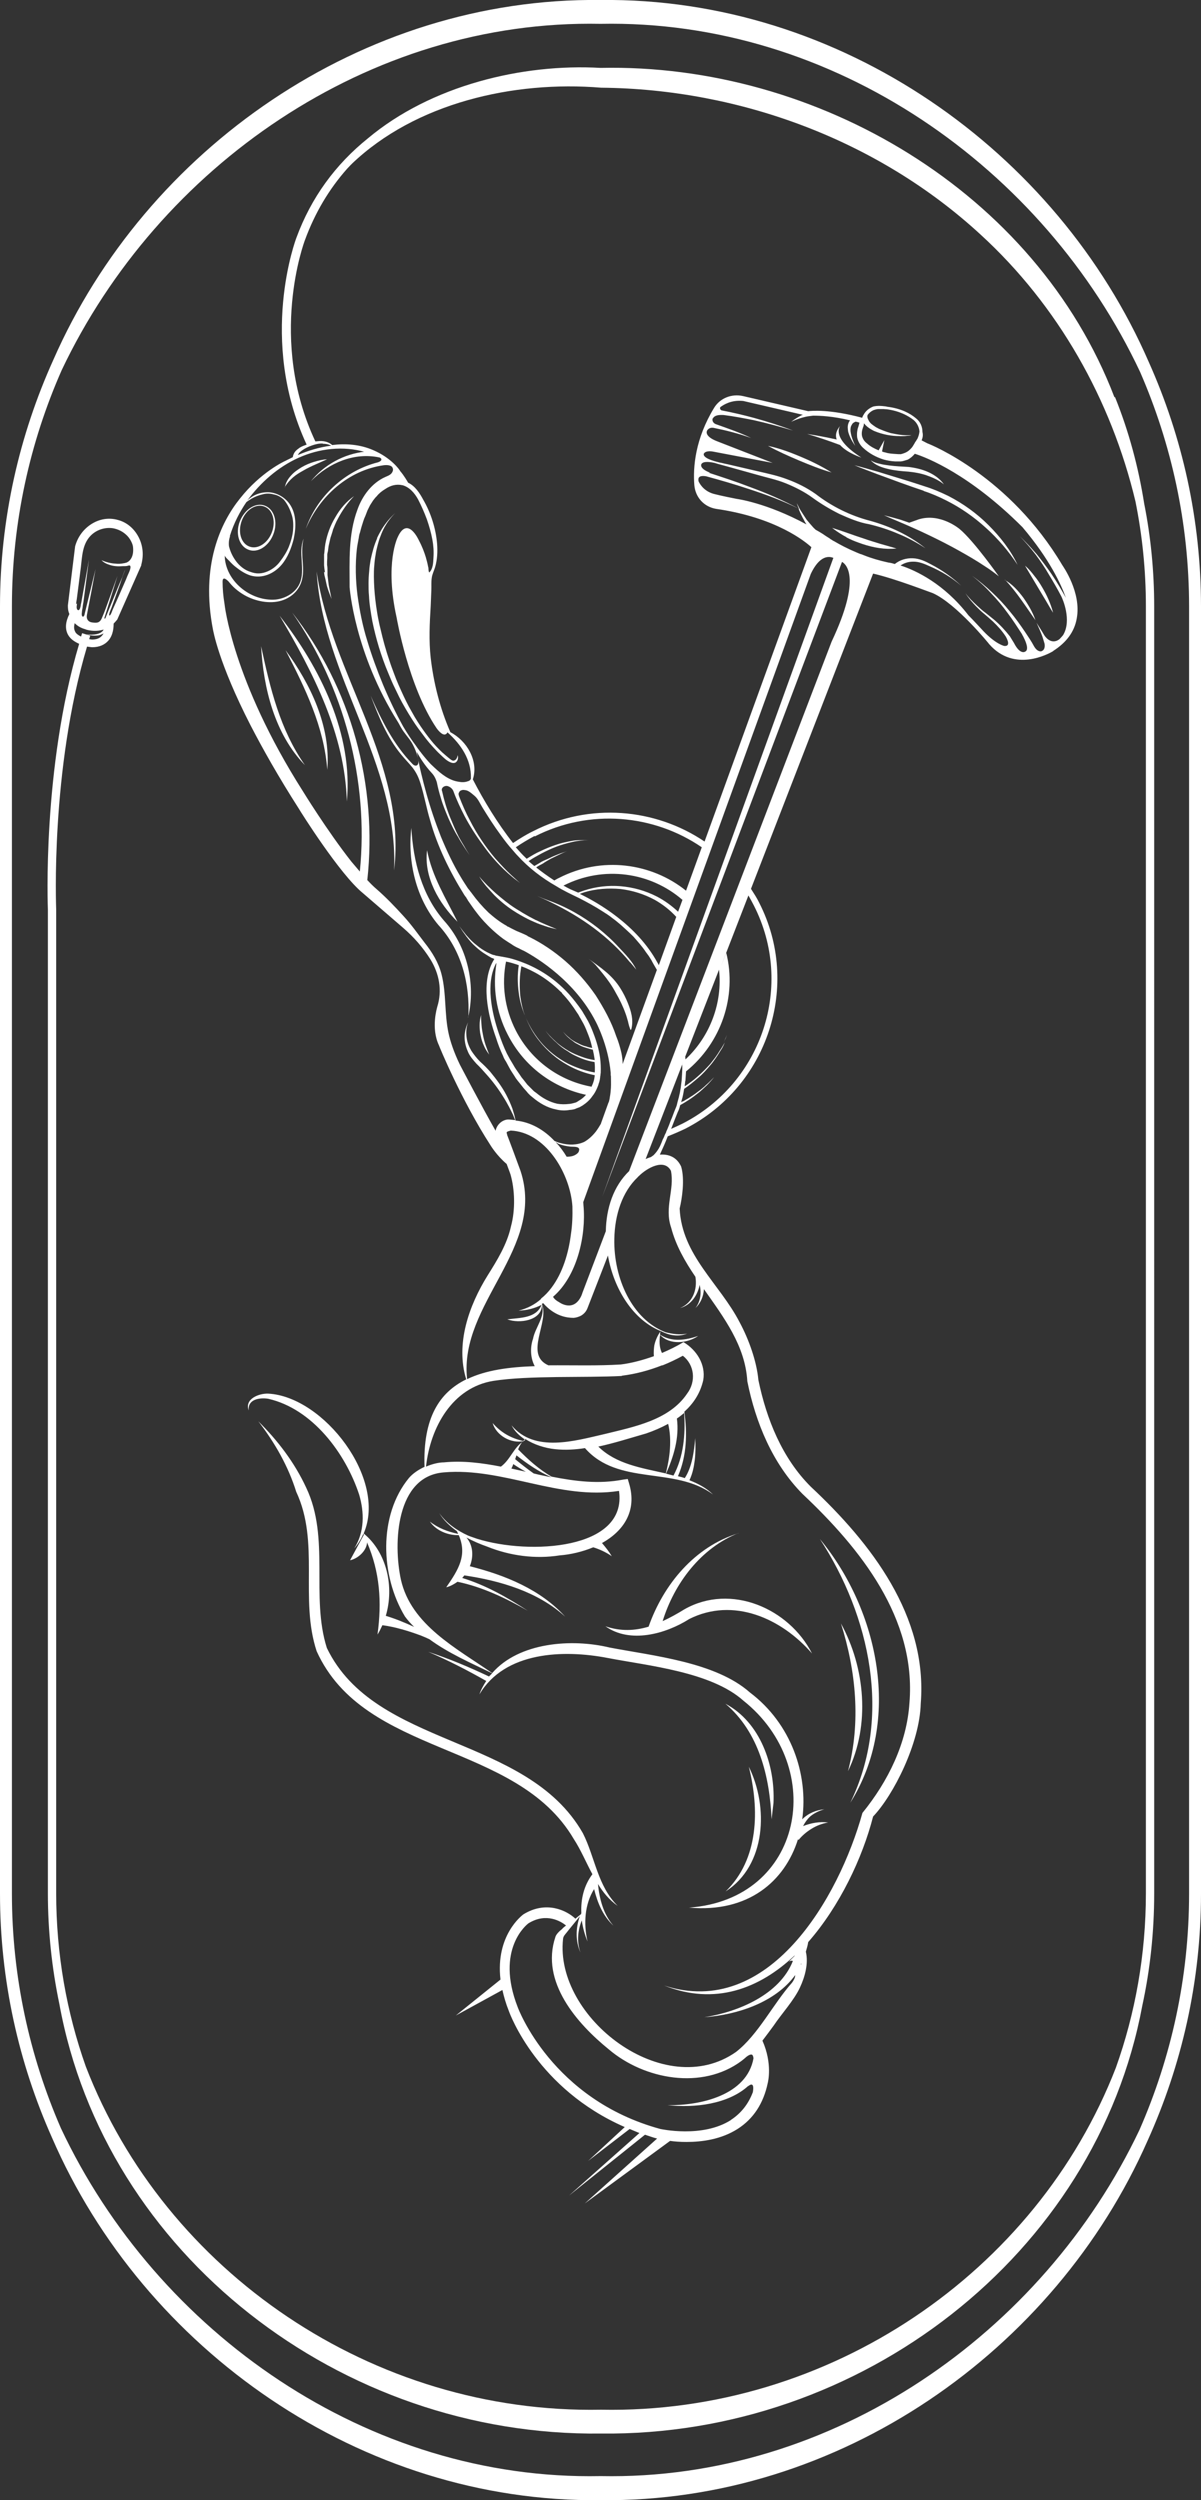 <?xml version="1.0" encoding="UTF-8"?><svg id="_分離模式" xmlns="http://www.w3.org/2000/svg" viewBox="0 0 56.44 117.47"><rect x="0" y="0" width="56.44" height="117.47" fill="#333333" stroke="none"/><defs><style>.cls-1{fill:#fff;}</style></defs><path class="cls-1" d="m56.44,28.5c0-4.09-.88-7.97-2.45-11.48C49.67,7.08,39.48-.13,28.22,0,17-.13,6.85,7.02,2.51,16.9c-1.6,3.54-2.51,7.47-2.51,11.6v60.47c0,4.08.88,7.96,2.44,11.46,4.31,9.95,14.51,17.17,25.78,17.04,11.22.13,21.36-7.02,25.71-16.89,1.6-3.54,2.51-7.47,2.51-11.6V28.5Zm-28.22,87.84c-10.92.22-20.84-6.74-25.36-16.35-1.47-3.38-2.3-7.11-2.3-11.02V28.5c0-3.95.84-7.71,2.34-11.11C7.44,7.82,17.33.9,28.22,1.12c10.93-.22,20.84,6.75,25.36,16.36,1.47,3.38,2.3,7.1,2.3,11.02v60.47c0,3.95-.84,7.7-2.33,11.1-4.54,9.57-14.43,16.49-25.32,16.27Z"/><path class="cls-1" d="m52.37,18.66c-3.69-9.65-13.99-15.69-24.15-15.47-3.68-.21-7.97.83-10.93,3.31-1.53,1.23-2.67,2.79-3.36,4.67-.02.05-1.81,4.78.48,9.72-.11.04-.22.08-.32.14-.08.06-.16.11-.23.2-.05.07-.09.16-.1.25-.11.06-.23.11-.34.17-.05.02-1.16.53-2.14,1.77-.91,1.13-1.86,3.14-1.27,6.17.01.02.24,1.52,1.77,4.5.57,1.1,1.3,2.4,2.26,3.9.08.14,1.93,3.09,3.01,3.97l1.89,1.63c.51.44.93.92,1.29,1.49.41.67.56,1.45.32,2.22-.01.05-.31,1,.08,1.82,0,.02,1.05,2.57,2.42,4.69.02.03.29.48.76.88.1.27.18.48.18.49.2.69.24,1.65.02,2.45-.18.83-.65,1.59-1.09,2.29-.89,1.43-1.52,3.23-1.01,4.89,0,0,0,0,0,0-1.25.61-2.04,1.8-1.96,4.11-.28.13-.55.31-.73.52-1.45,1.76-1.34,4.61-.19,6.51.13.18.28.34.43.49-.43-.2-.87-.38-1.33-.52.4-1.35.06-2.97-1.04-3.87,1.11-2.56-1.88-6.43-4.48-6.57-.44-.02-1.13.25-.92.79-.06-.53.51-.61.91-.55,2.08.47,3.64,2.56,4.28,4.51.24.82.26,1.74-.23,2.52.19-.21.32-.45.43-.69,0,.02.01.03.02.05l-.65,1.2h0s0,0,0,0h0s0,0,0,0c.38-.08.78-.45.8-.84.6,1.4.7,2.79.49,4.33.09-.14.16-.29.23-.44.6.08,1.23.27,1.82.49.13.05.26.11.39.17.9.66,1.96,1.12,2.95,1.6-.05.05-.1.1-.15.15-.93-.44-1.88-.84-2.86-1.16.94.4,1.85.87,2.73,1.37-.12.19-.24.39-.32.63,1.2-2.02,3.95-2.11,6.03-1.71,1.92.37,4.86.65,6.38,2.01,3.94,3.14,2.82,9.33-2.56,9.72,2.79.25,4.5-1.24,5.12-3.21l.03.03c.15-.19.37-.38.6-.52.24-.15.5-.25.79-.3-.4-.05-.8.02-1.18.17.08-.16.19-.32.33-.45.19-.16.42-.27.67-.34-.37.03-.75.18-1.04.47.29-2.1-.51-4.49-2.46-5.96-1.61-1.43-4.56-1.72-6.59-2.11-1.78-.43-4.26-.25-5.52,1.2-1.68-1.17-3.81-2.26-4.29-4.39-.37-1.72-.23-4.87,2.02-5.04,2.78-.24,5.41,1.31,8.23.87.4,2.77-4.21,3.02-6.67,2.25-.09-.03-.17-.06-.26-.09-.06-.02-.11-.04-.16-.06-.53-.24-1.02-.58-1.36-1.06.21.35.51.62.83.85.02.04.04.08.06.13-.48-.1-.94-.27-1.33-.58.3.43.84.65,1.36.64.4.94,0,1.6-.59,2.45.2-.05.37-.15.53-.26,1.16.24,2.27.77,3.3,1.36-.97-.63-1.97-1.2-3.08-1.54.04-.04.07-.08.1-.12,1.68.25,3.45.76,4.74,1.94-1.16-1.28-2.82-1.95-4.48-2.37.18-.46.16-.97-.16-1.35.31.17.64.31.98.43,1.07.43,2.26.59,3.4.41.52-.04,1.07-.17,1.58-.38.29.09.6.23.87.42-.13-.22-.29-.42-.46-.62.99-.55,1.67-1.49,1.27-2.81l-.06-.2-.22.03c-1.14.22-2.25.08-3.36-.14-.59-.34-1.1-.8-1.57-1.28.07-.18.17-.35.33-.49.42.27.93.43,1.41.48.48.05.95.02,1.4-.05,1.57,1.79,4.22.84,6.02,2.18-.32-.31-.7-.51-1.11-.67.15-.32.21-.63.25-.95.04-.34.04-.69.02-1.03-.05.63-.15,1.36-.49,1.88-.1-.04-.21-.06-.32-.09.42-.97.44-2.01.3-3.03.42-.38.75-.86.89-1.49.12-.73-.31-1.41-.93-1.78-.31.19-.66.36-1.01.51,0-.01-.02-.03-.02-.04-.11-.25-.11-.53-.07-.81.45.49,1.28.4,1.79.05-.59.2-1.24.3-1.79-.06,0-.05,0-.1.02-.16-.13.19-.24.42-.29.66-.02.13-.04.33-.02.51-.53.19-1.07.33-1.55.39-1.09.07-2.27.03-3.41.04-1.15-.51.05-2.02-.3-2.87,0,0,0-.01,0-.02h0s.03-.02.06-.03c.03.03.06.07.09.1.49.5,1,.59,1.34.59.12-.01.24-.05.34-.1.14-.08.25-.2.31-.36l.96-2.47c.27,1.57,1.19,3.06,2.53,3.57h0s.02.01.03.02c-.02,0-.03-.01-.03-.02h0c.36.19.8.26,1.19.1-.33.07-.67.02-1-.06-1.59-.6-2.46-2.55-2.42-4.39h0c.02-1.13.37-2.21,1.1-2.9.01-.01.02-.03.05-.05.39-.39,1.2-.84,1.51-.25.18.88-.32,1.72.01,2.67.22.84.65,1.59,1.14,2.31.1.59-.12,1.22-.72,1.47.51-.14.82-.59.92-1.09.09.35.05.77-.2,1.09.24-.22.38-.54.4-.89,0,0,0,0,0,0,.94,1.34,1.94,2.65,2.04,4.33.39,1.94,1.18,3.86,2.59,5.29,2.73,2.57,5.35,5.85,5.03,9.81-.12,1.9-1,3.69-2.21,5.18-1.11,4-4.41,9.71-9.32,8.11,2.39.95,4.48.15,6.13-1.41,0,0,0,.01,0,.02l-.27.27s.12-.08.19-.03c-.62,1.57-2.55,2.39-4.16,2.64,1.55-.11,3.34-.7,4.27-1.98,0,.06-.01.15-.13.33h0s-.02.03-.03.04c-.88.99-1.58,2.43-2.62,3.24-3.37,2.37-8.54-1.62-8.13-5.31.01-.13.1-.21.17-.3.12-.16.42-.51.62-.77-.2.56-.21,1.18.03,1.71-.18-.5-.13-1.04.06-1.51.05.34.14.68.27.99-.19-.81-.14-1.75.31-2.46.16.65.42,1.27.91,1.72-.48-.54-.66-1.27-.73-1.96,0,0,0,0,0,0,.24.39.53.75.93,1.03-.95-.93-1.07-2.3-1.64-3.42-2.65-4.64-9.75-3.98-12.03-8.7-.77-2.43.16-5.16-.97-7.53-.55-1.19-1.35-2.23-2.25-3.12.78,1.01,1.41,2.12,1.78,3.31,1.12,2.39.15,5.02.96,7.49,2.26,4.99,9.37,4.21,12.08,8.82.34.52.58,1.11.88,1.66-.4.53-.55,1.17-.52,1.82,0,.02-.01.04-.02.06-.08.06-.16.13-.26.21-.4-.38-1.37-.87-2.45-.2-.06.05-1.31.98-1.07,3.06l-2.1,1.69,2.19-1.2c.07.31.16.63.3.98.06.17,1.35,3.67,5.45,5.46l-1.72,1.59,1.95-1.5c.15.06.3.13.46.19l-3.31,2.94,3.57-2.86c.19.06.37.13.57.18l-3.4,3.05,4.01-2.94c.21.03.47.05.77.05.73,0,1.63-.12,2.4-.61.74-.47,1.22-1.2,1.42-2.16.01-.04.23-.91-.25-1.99.19-.25.37-.49.53-.71.36-.54.95-1.18,1.23-1.78.24-.51.41-1.14.28-1.69.04-.15.09-.29.11-.45h-.01s0,0,0,0h.01c1.48-1.69,2.55-3.95,3.05-5.9.96-1.01,2.19-3.44,2.24-5.31.33-4.11-2.34-7.54-5.16-10.18-1.35-1.34-2.09-3.18-2.47-5.02-.08-.87-.44-1.89-.88-2.71-.94-1.82-2.72-3.15-2.82-5.35.11-.45.25-1.36.07-1.97-.21-.45-.59-.59-1-.56.13-.28.26-.57.37-.86.28-.11.56-.23.83-.36,3.88-1.99,5.44-6.75,3.47-10.61-.11-.23-.25-.44-.39-.66l-.12.31c.09.16.18.32.26.48,1.9,3.73.41,8.31-3.35,10.24-.18.09-.36.17-.54.25.06-.15.11-.29.17-.44l.14-.35c.05-.09.07-.17.09-.23l.02-.08s.01-.01.01-.02c.15-.08.29-.17.43-.26.15-.1.28-.2.42-.31.14-.11.26-.23.39-.35.12-.12.24-.25.35-.39-.12.12-.24.25-.37.36-.12.12-.26.23-.4.33-.14.11-.28.2-.42.29-.09.05-.17.1-.25.15-.05.01-.08.03-.11.05.01-.02.01-.05.02-.08.06-.18.09-.37.12-.55.24-.16.44-.33.65-.51.22-.18.41-.4.59-.61.09-.1.17-.22.25-.33.08-.12.16-.24.23-.36.08-.11.14-.24.19-.37-.07.12-.14.25-.22.36-.07.12-.15.24-.23.35-.09.11-.17.23-.26.33-.18.2-.39.41-.6.59-.17.15-.35.28-.54.41-.01.01-.02.01-.03.02v-.06c.01-.07.02-.12.02-.18,0,0,0-.01.01-.01.01-.16.02-.31.03-.45,1.65-1.34,2.4-3.52,1.89-5.57l-.26.66,7.16-18.48c1.02.23,2.79.92,2.81.92,1.11.5,2.64,2.38,2.65,2.4,1.18,1.34,2.79.45,2.99.33.02-.01.02-.02.02-.02.61-.39.99-.89,1.1-1.52.23-1.23-.65-2.46-.68-2.51-2.47-4.16-6.17-5.66-6.34-5.72-.09-.05-.18-.09-.27-.14.01-.01.01-.02.01-.03.05-.11.06-.24.03-.36,0-.25-.1-.49-.31-.65-.26-.22-.69-.46-1.35-.54-.03-.01-.08-.02-.11-.02-.09-.01-.17-.02-.26-.02s-.19.01-.28.03c-.18.07-.34.19-.44.36-.03.05-.07.11-.08.17-1.53-.41-2.39-.33-2.54-.31l-3.06-.71c-.53-.12-1.08.09-1.36.55-.89,1.46-1,2.79-.93,3.64.05.57.46,1.02,1.03,1.11,2.84.41,4.21,1.56,4.47,1.8l-5.02,13.83c-2.31-1.56-5.4-1.85-8.07-.48-.33.16-.63.35-.93.55-.72-.91-1.38-2-1.89-2.99,0,0,0,0,0,0,.28-.86-.27-1.81-1.06-2.22,0,0,0,0,0-.01-.48-1.1-.78-2.28-.92-3.48-.09-.82-.05-1.62,0-2.43.01-.24.02-.49.03-.74.01-.19-.01-.4.02-.59.02-.17.11-.34.16-.51.1-.35.12-.72.09-1.1-.06-.71-.29-1.44-.65-2.06-.17-.32-.39-.65-.71-.8-.19-.33-.34-.51-.37-.54-.03-.07-.43-.63-1.27-.99-.62-.27-1.29-.32-1.93-.24-.11-.1-.26-.16-.41-.18-.13-.02-.26,0-.38.01-2.25-4.79-.51-9.41-.49-9.46.47-1.28,1.13-2.39,1.98-3.35.06-.06.12-.13.18-.19.01-.01.03-.02.04-.04,2.99-2.86,7.6-3.92,11.72-3.58,6.52.06,13.02,2.47,17.83,6.9,3.64,3.33,6.14,7.76,7.28,12.54.32,1.59.49,3.23.49,4.92v60.47c0,2.89-.5,5.65-1.41,8.2-3.73,9.62-13.48,16.28-24.19,16.07-10.74.21-20.5-6.48-24.22-16.13-.9-2.54-1.39-5.28-1.39-8.14v-46.22c0-.07-.28-6.54,1.45-12.35.13.02.23.03.24.03.33,0,.59-.11.77-.32.23-.27.24-.64.24-.79.06-.06.11-.12.17-.19l1.13-2.55h0s0-.03,0-.03c.12-.44.08-.9-.13-1.3-.21-.4-.55-.69-.97-.8-.42-.12-.86-.05-1.24.19-.38.24-.65.61-.77,1.05l-.34,2.77c0,.11,0,.25.07.41-.19.38-.21.71-.06.98.12.21.32.33.52.42-1.75,5.88-1.47,12.43-1.47,12.49v46.21c0,1.79.19,3.54.54,5.21,2.14,11.75,13.21,20.33,25.45,20.18,12.22.14,23.26-8.4,25.44-20.1.37-1.7.56-3.47.56-5.29V28.5c0-1.66-.16-3.28-.47-4.84-.27-1.71-.72-3.39-1.37-5Zm-30.81,53.46h0c-.06,0-.05,0,0,0Zm9.55-9.54s0,0,0,0h0s0,0,0,0Zm3.24,37.03c-1.35.86-3.31.42-3.32.42-5.1-1.39-6.68-5.67-6.7-5.72-1.07-2.74.45-3.9.5-3.94.85-.53,1.55-.08,1.77.1-.08.06-.15.12-.19.17-.12.09-.28.25-.31.37-.71,2.11,1.02,4.07,2.51,5.28,1.67,1.42,4.39,1.92,6.24.54.08-.06.16-.13.24-.2.08-.06.23-.15.28-.06,0,0,.03.04.04.14-.31,1.73-2.49,2.23-4.04,2.2,1.27.14,2.85-.04,3.8-.91l-.02.03s.33-.32.23.27c-.21.56-.56,1-1.04,1.31Zm3.29-7.29v-.05s.02-.02.02-.03c0,.03-.01.06-.02.09ZM10.8,25.19c.19-.62.48-1.16.78-1.6.08-.06.16-.11.24-.16.16-.09.33-.16.51-.2.17-.05.36-.05.53,0,.18.03.34.12.48.25.16.19.28.43.36.68.09.25.09.52.07.78-.03.26-.1.51-.2.76-.1.24-.24.46-.4.67-.17.24-.42.42-.68.51-.14.05-.28.07-.42.06-.14-.01-.28-.06-.41-.11-.26-.11-.48-.32-.63-.55-.12-.18-.22-.4-.27-.62-.02-.18.01-.36.05-.45Zm13.32,43.6c.19.13.39.25.59.36-.23-.05-.45-.1-.68-.15.04-.07.07-.14.09-.21Zm1.78.62c-.27-.06-.55-.11-.82-.18-.3-.21-.59-.44-.87-.67.02-.06.04-.12.06-.18.51.4,1.05.77,1.64,1.03Zm2.21-1.44c.75-.16,1.49-.4,2.26-.62.35-.12.7-.27,1.03-.45.18.75.08,1.58-.11,2.33-1.15-.26-2.34-.44-3.17-1.26Zm3.54,1.36c-.12-.03-.23-.06-.35-.09.36-.81.63-1.69.51-2.59.12-.08.23-.17.34-.26.07,1.01-.03,2.07-.5,2.94Zm-2.44-4.69c.66-.08,1.29-.25,1.9-.49.01,0,.02,0,.03,0,0,0,0,0,0,0,.32-.13.64-.28.95-.45.55.43.63,1.21.2,1.78-.84,1.25-2.5,1.56-3.88,1.9-1.4.32-3.29.89-4.37-.41.15.29.38.5.65.68-.03.02-.05.04-.08.06-.59-.13-1.06-.39-1.46-.85.17.59.87.98,1.46.85-.47.29-.62.87-1.07,1.2-.88-.17-1.77-.29-2.68-.2-.23,0-.54.07-.84.2.2-1.85,1.24-3.72,3.17-4.03,1.67-.26,4.29-.14,6.04-.23Zm-3.78-3.61c-.29.26-.65.45-1.06.55.4-.01.76-.11,1.08-.27h0c-.25.64-1.02.6-1.61.68.56.21,1.61.07,1.63-.67.16.55-.32,1.05-.42,1.58-.14.4-.13.9.08,1.29-1.19.04-2.29.18-3.18.61v-.02c-.38-3.54,3.71-6.14,2.51-9.77,0-.01-.62-1.68-.63-1.69v-.03c-.06-.12.01-.12.17-.17,1.61.07,2.74,1.93,2.89,3.44,0,.05.01.08.01.12.01.41,0,.86-.07,1.31-.11.89-.39,1.82-.91,2.51-.15.2-.31.37-.5.52Zm1.77-6.92c-.03.06-.09.11-.16.15-.12.07-.26.09-.41.09-.15-.25-.32-.48-.52-.69.06.03.11.08.18.1.16.06.32.09.48.11.1.02.39-.02.44.1.02.03.01.08-.01.12Zm4.86-4.1c.01.16,0,.32-.01.49-.01.12-.01.25-.03.37-.03.31-.09.61-.18.91-.02.07-.03.15-.06.22l-.09.22-.11.29-.06.14c-.05.14-.1.27-.16.41-.02.05-.05.09-.06.15-.03.06-.06.11-.08.17-.02.06-.05.11-.08.17-.03.09-.07.18-.11.27,0,0-.09.23-.31.45-.03.03-.09.06-.12.09-.09.03-.18.06-.26.1l1.78-4.6-.06.16Zm.15-.24s0-.08-.01-.12l1.59-4.09c.17,1.55-.41,3.12-1.57,4.21Zm8.37-29.74l.02-.12v-.02s.02.02.03.03c.14.19.45.33.45.33.43.18.85.24,1.17.24.1.01.19,0,.27,0,.09-.01.16-.02.22-.02.06-.01.09-.02.09-.02h-.12c-.1,0-.22,0-.31-.01-.2-.02-.39-.06-.54-.09-.24-.07-.43-.15-.55-.2-.09-.05-.15-.08-.15-.08-.09-.06-.16-.11-.22-.16-.06-.06-.1-.11-.12-.16-.06-.1-.07-.18-.05-.25.07-.1.17-.18.28-.23.07-.02.15-.05.23-.05h.25s.09.01.14.01c.61.08,1.02.31,1.27.51.16.14.25.33.27.53-.01.12-.05.24-.09.33t-.01.02s-.05.07-.06.1c-.02.02-.05.06-.06.09-.05.08-.09.16-.14.22-.09.11-.2.2-.33.25-.07.03-.14.05-.19.06-.07,0-.16,0-.24-.01-.16-.01-.33-.02-.48-.07-.06-.01-.1-.02-.16-.05l.11-.53-.27.48c-.19-.08-.39-.18-.54-.32-.12-.09-.2-.2-.24-.35-.03-.15,0-.28.06-.45Zm-3.05,3.88c.08.19.16.37.26.54.03.07.08.14.11.19-1.88-1.02-3.28-1.2-3.28-1.2-.72-.14-1.02-.22-1.02-.22-.44-.1-.67-.39-.77-.6-.01-.03-.01-.07-.01-.09,0-.18.2-.18.37-.15.66.18,1.32.37,1.98.59.8.26,1.6.55,2.36.93-.75-.41-1.53-.74-2.32-1.03-.62-.24-1.27-.45-1.91-.66h.07c-.53-.2-.41-.4-.41-.4.08-.16.44-.1.62-.06.19.06.39.11.57.16l1.4.39c.48.14.94.23,1.38.41.44.18.88.4,1.26.68.4.29.82.54,1.26.76.45.2.91.4,1.39.48.46.11.93.26,1.37.45.44.18.87.41,1.28.68-.76-.61-1.66-1.03-2.6-1.29-.93-.24-1.81-.68-2.56-1.26-.41-.29-.85-.51-1.31-.68-.46-.18-.95-.28-1.42-.39l-1.42-.33c-.12-.02-.25-.06-.37-.08-.67-.16-.75-.31-.74-.4.08-.19.45-.11.45-.11l2.79.53-2.62-1.02c-.51-.2-.51-.41-.46-.5,0-.01.01-.02.02-.03h0c.08-.1.19-.11.27-.1.6.12,1.19.27,1.78.48-.54-.26-1.1-.45-1.66-.65-.08-.03-.19-.12-.15-.27h.01c.09-.16.29-.17.51-.16.48.06.94.15,1.4.24.63.14,1.25.31,1.86.49-.6-.23-1.21-.42-1.82-.59-.51-.14-1.03-.26-1.55-.36-.08-.06-.07-.11-.05-.15.15-.11.51-.35,1.08-.29l2.8.65s-.05.02-.06.02c-.17.09-.34.19-.49.31.17-.08.35-.15.53-.2.09-.02.18-.05.27-.06.08-.01.16-.02.23-.03.32,0,.91.02,1.74.22-.03.03-.06.08-.08.14-.05.14-.03.27-.01.4.07.25.19.46.33.66-.1-.22-.19-.44-.22-.68-.01-.11,0-.23.06-.31.03-.08.11-.12.18-.15.06.01.12.03.18.05l-.03.11c-.02.09-.06.16-.07.26-.02.1-.02.2-.01.31.03.19.15.39.29.51.27.25.6.43.95.54.18.05.36.08.54.09h.28c.1-.01.2-.05.31-.08.14-.07.25-.17.34-.28.57.18,2.58.97,5.06,3.45,1.28,1.51,1.82,2.7,2.04,3.32-.22-.4-.44-.77-.69-1.14-.22-.32-.45-.62-.69-.92-.25-.29-.51-.57-.79-.84.27.28.52.57.75.87.23.31.44.62.63.95.2.33.4.67.58,1.02.05.1.5,1.11.08,1.81-.06.07-.1.12-.17.19-.42.32-.72-.19-.72-.19-.11-.19-.24-.39-.36-.58.1.22.2.44.28.66.03.11.07.22.1.33.01.09.03.28-.15.35,0,0-.18.06-.35-.24-.12-.23-.27-.44-.42-.67-.23-.34-.46-.66-.72-.97-.26-.32-.53-.61-.83-.89-.29-.28-.61-.54-.94-.78.32.25.62.52.89.82.28.29.54.6.78.93.24.32.46.66.68,1,.02.06.06.1.08.16.1.19.26.58.06.66,0,0-.23.16-.52-.41-.06-.1-.12-.2-.19-.31-.22-.28-.46-.54-.74-.78-.14-.11-.27-.22-.41-.33-.14-.1-.27-.22-.4-.34-.19-.18-.39-.37-.54-.58.14.23.32.43.5.62.12.12.25.25.39.36.14.12.27.23.4.35.23.22.43.44.6.7.1.17.23.48-.07.45,0,0-.39-.08-.97-.69-.19-.2-.44-.48-.71-.75-1.14-1.48-2.47-2.11-3.19-2.34.16-.11.36-.18.58-.18.27-.01.54.1.8.22.53.23,1.03.53,1.47.91-.42-.4-.91-.74-1.43-1.01-.26-.14-.53-.27-.85-.28-.29-.01-.59.07-.84.27-.19-.06-.31-.07-.31-.07-.41-.09-.79-.2-1.14-.34-.06-.02-.11-.05-.17-.06-.06-.02-.11-.05-.17-.07-.43-.18-.79-.37-1.06-.53-.05-.02-.09-.05-.12-.07-.05-.02-.08-.06-.12-.08-.18-.11-.29-.19-.29-.19-.11-.07-.23-.14-.34-.2-.05-.05-.1-.09-.14-.14-.1-.11-.2-.23-.29-.34-.1-.15-.2-.31-.29-.45-.06-.1-.11-.22-.17-.32.03.09.07.19.11.28Zm1.63,2.31l-10.86,30.02,11.27-29.84h0s.02,0,.02,0h-.02c.18.1.94.72-.49,3.75l-9.51,24.86s-.01,0,0,.01c-.74.71-1.08,1.74-1.1,2.83h0s-1.11,2.92-1.11,2.92v.02s-.01.01-.01.01l-.02.06c-.37.84-1.06.32-1.06.32-.15-.08-.24-.17-.28-.25,1.13-.97,1.56-2.87,1.43-4.29,0-.06-.01-.1-.01-.16l10.69-29.51c.49-1.04,1-.78,1.08-.75Zm-8.27,19c-.96-1.76-2.79-2.81-3.64-3.22.08-.03.15-.06.22-.08.54-.16,1.12-.2,1.69-.15.57.07,1.11.24,1.61.51.37.21.72.48,1.01.8l-.82,2.27c-.04-.09-.07-.13-.07-.13Zm.98-2.38c-.3-.28-.64-.53-1.01-.72-.53-.27-1.1-.43-1.69-.48-.58-.05-1.17.02-1.72.2-.1.03-.19.07-.28.1-.2-.09-.33-.14-.35-.15-.12-.06-.24-.12-.34-.18,1.89-.96,4.09-.63,5.59.67l.05-.13-.25.68Zm-6.74-3.54c2.59-1.32,5.6-1.03,7.85.51l-.74,2.04c-1.63-1.31-3.97-1.63-5.97-.6-.07.03-.15.08-.22.12-.34-.22-.62-.43-.85-.61.09-.08.2-.12.32-.19.11-.08.24-.15.36-.22.12-.06.25-.12.37-.18.14-.07.26-.12.4-.18-.14.06-.28.09-.42.15-.12.05-.26.1-.39.17-.12.06-.26.11-.39.18-.11.07-.23.14-.34.2-.11-.09-.18-.15-.27-.23.2-.14.41-.25.61-.36.23-.12.46-.23.7-.32.24-.09.49-.16.75-.22.25-.06.5-.08.76-.08-.26,0-.54-.02-.79.03-.26.05-.51.1-.76.19-.24.08-.48.18-.71.29-.23.1-.44.23-.65.36-.23-.22-.34-.35-.34-.35-.06-.07-.11-.12-.17-.19.28-.19.58-.37.88-.53Zm-6.24-16.51c.35.09.59.37.76.68.16.31.29.61.41.93.11.32.2.63.26.96.05.27.07.55.05.84-.01.23-.02.54-.2.7-.05-.09-.02-.18-.05-.27-.03-.16-.07-.31-.11-.45-.07-.23-.17-.5-.32-.78,0,0-.53-1.2-1-.16,0,0-.62,1.22-.05,3.78,0,0,.55,3.24,1.88,5.2,0,0,.27.39.44.27.02-.01.04-.03.07-.08.64.57,1.12,1.29,1.1,2.14,0,.01,0,.03,0,.04-.03.07-.07.1-.15.12-.14.05-.28.05-.43.02-.43-.06-.8-.35-1.13-.66-.06-.06-.12-.11-.18-.17-.16-.17-.31-.35-.45-.53-.01-.02-.03-.05-.06-.07,0-.01-.01-.02-.02-.03,0-.01-.01-.01-.01-.02-.06-.07-.11-.15-.16-.22-.22-.29-.41-.59-.59-.89-.35-.63-.67-1.3-.95-1.97-.28-.68-.53-1.36-.74-2.06-.22-.7-.36-1.42-.46-2.14-.09-.71-.11-1.45-.03-2.17.02-.18.06-.35.09-.53.01-.09.03-.18.06-.26.02-.09.05-.18.07-.26.06-.18.1-.35.18-.51l.1-.26.12-.24.07-.11s.05-.08.07-.11c.06-.07.1-.14.17-.2.11-.14.25-.25.4-.34.25-.17.52-.25.82-.18Zm-1.72-1.57c-1,.1-1.94.62-2.56,1.39.85-.87,2.04-1.36,3.2-1.12.05.01.09.03.11.08.02.07-.07.12-.15.15-1.56.39-2.88,1.61-3.4,3.13.65-1.55,2.02-2.76,3.66-2.99.17-.02.39-.01.43.15.03.09-.02.19-.09.26-.08.07-.17.1-.26.14-.63.28-1.08.88-1.31,1.53-.44,1.17-.37,2.42-.37,3.65,0,0,.22,3.09,2.28,6.35.05.08.09.17.14.25.14.25.34.45.49.69.15.25.26.53.32.83.01.09.01.23-.09.26-.07.02-.15-.03-.2-.09-.87-.89-1.44-2.04-1.95-3.19.37.97.77,1.96,1.43,2.76.18.22.37.41.54.62.18.24.28.45.37.74.18.57.28,1.16.45,1.72.34,1.23.93,2.43,1.61,3.52.03.05.06.08.09.12.02.05.06.09.08.14.14.2.28.41.44.61,0,0,.46.63,1.23,1.2.12.08.24.16.37.24.11.08.24.15.36.2,0,0,.08.05.24.12.63.34,2.39,1.42,3.36,3.31,0,0,.59,1.08.71,2.42v.08s0,.05.01.07c0,.18.01.36,0,.55-.01.14-.02.28-.05.43-.01.09-.03.18-.06.27l.66-1.81c0-.18-.02-.36-.06-.54-.06-.26-.14-.53-.24-.77-.23-.69-.58-1.32-.97-1.93-.41-.59-.88-1.13-1.43-1.61-.51-.44-1.08-.83-1.69-1.13-.03-.01-.07-.03-.1-.06-.16-.08-.33-.15-.5-.22-.12-.06-.25-.12-.37-.19-.03-.01-.07-.02-.09-.05-.31-.17-.59-.39-.85-.62-.29-.28-.55-.58-.79-.91-.03-.05-.07-.08-.09-.12-.03-.03-.06-.08-.09-.11-.11-.17-.23-.35-.33-.52-.37-.61-.67-1.26-.94-1.91-.26-.66-.49-1.34-.68-2.02-.18-.65-.34-1.29-.45-1.95.01.01.02.02.02.03.1.18.34.59.69.96.16.17.22.4.23.43.05.25.11.49.19.74.09.32.22.63.35.94.14.31.28.61.46.89.08.15.17.29.26.43.09.15.19.28.28.42-.09-.15-.18-.28-.26-.43-.09-.15-.17-.28-.25-.43-.16-.31-.28-.61-.41-.92-.16-.4-.28-.8-.37-1.21-.01-.02-.02-.06-.02-.09.01-.12.15-.19.26-.17.23.06.29.25.29.25.15.41.33.79.53,1.18.24.45.52.89.83,1.31.4.57.87,1.09,1.4,1.53.11.1.25.19.37.29l-.41-.37c-.26-.24-.51-.51-.75-.78-.46-.54-.87-1.15-1.2-1.8-.19-.35-.35-.72-.5-1.11-.02-.06-.05-.14-.01-.19.03-.1.16-.14.26-.12.19.01.33.16.48.28.16.14.24.34.35.52.27.44.55.88.86,1.3.18.25.37.5.57.72.08.09.15.18.23.26.52.57,1.14,1.05,1.81,1.43.35.22.72.39,1.09.57.37.19.74.39,1.08.61.16.1.32.2.48.33.14.1.26.2.4.32.2.18.4.36.59.55.2.23.41.46.58.72l.14.19.12.19c.07.14.15.27.23.41.01.02.02.03.03.05l-2.27,6.24s0-.01,0-.02l-.36,1s0-.02.01-.02l-1.04,2.87s0,0,0,0l1.03-2.84c-.07.12-.15.25-.24.37-.15.19-.33.36-.54.48-.34.16-.74.16-1.11.06-.1-.02-.19-.06-.29-.1-.5-.53-1.12-.89-1.83-.96-.02-.09-.04-.18-.06-.26-.03-.1-.06-.2-.09-.3-.08-.22-.18-.44-.29-.65-.2-.38-.47-.74-.75-1.08-.15-.17-.31-.33-.48-.48-.16-.16-.29-.33-.41-.51-.11-.19-.19-.39-.22-.61-.03-.22-.03-.46.07-.73-.26.55-.18,1.01,0,1.41.09.2.24.37.39.54.17.16.31.32.46.49.3.33.56.68.79,1.05.11.17.21.35.3.52,0,.01.01.03.02.04.05.09.09.19.14.28,0,0,0,0,0,0l.11.27c-.11-.01-.22-.03-.34-.03-.29.02-.53.26-.58.53-.63-1.1-1.68-3.11-1.68-3.11-.29-.6-.45-1.1-.53-1.47-.2-.92-.1-1.87-.33-2.77-.14-.55-.44-1.04-.79-1.48-.33-.43-.63-.86-1-1.26-.4-.44-.82-.88-1.27-1.27-.14-.12-.27-.25-.42-.41h-.01c.49-4.46-.75-9.04-3.53-12.58,2.43,3.49,3.61,7.88,3.18,12.17l-.4-.47c-1.14-1.45-2.28-3.31-2.28-3.31-3.32-5.22-3.68-8.8-3.68-8.8-.06-.36-.09-.7-.09-1.04,0-.32.27-.01.27-.02.1.12.2.24.33.35.14.12.28.22.44.31.5.28,1.17.42,1.73.25.53-.16.92-.58.99-1.13.05-.29.01-.6-.01-.89-.01-.31-.02-.61.06-.89-.28.66.1,1.46-.19,2.11-.19.43-.66.7-1.12.75-1.18.1-2.39-.88-2.4-2.08,0,.07.17.22.22.27.09.1.19.2.31.29.2.16.43.31.68.39.55.16,1.1-.08,1.46-.5.29-.34.46-.78.57-1.21.12-.56.14-1.18-.19-1.65-.22-.31-.58-.52-.96-.55-.39-.02-.77.12-1.04.4.63-.86,1.46-1.59,2.42-2.02.97-.44,2.1-.57,3.13-.27Zm-2-.37c.14,0,.26.02.39.09-.55.07-1.1.24-1.56.44.03-.08.11-.16.2-.22.14-.1.29-.17.46-.23.17-.06.34-.1.51-.09Zm-11.59,7.53c0-.08.02-.16.03-.24.03-.23.06-.47.09-.7.03-.26.07-.53.1-.79.06-.51.07-1.06.44-1.46.27-.29.68-.43,1.07-.37.22.04.43.14.59.28.11.09.2.21.26.33.04.08.08.17.09.26.06.53-.2.71-.32.75-.03,0-.06.02-.09.02-.14.03-.29.04-.43.02-.12,0-.4-.05-.64-.16.09.1.22.17.35.21.21.08.44.09.67.07.03,0,.06,0,.09,0,.06,0,.11-.01.17-.03,0,0,.18-.06.01.33-.05.11-.1.22-.14.33-.1.24-.21.47-.31.71-.1.23-.2.45-.3.67-.04.09-.07.21-.13.29,0,0-.02.02-.03.02-.01,0-.02-.01-.02-.02,0-.01,0-.02,0-.04.02-.11.08-.22.12-.33.04-.12.09-.24.13-.36.09-.24.17-.48.26-.72.08-.23.15-.47.25-.69-.06.11-.1.23-.14.35-.05.12-.1.24-.15.35-.1.24-.19.47-.29.71-.12.29-.24.58-.35.86,0,.02-.03.05-.05.03-.01,0,0-.03,0-.04.15-.48.3-.96.45-1.44.05-.17.11-.35.16-.52-.14.38-.27.76-.41,1.14-.1.27-.19.54-.31.81-.03.08-.07.16-.15.21-.07.05-.2.04-.29.03-.11-.01-.21-.05-.26-.16-.04-.09-.02-.18,0-.28.07-.35.13-.69.2-1.04.06-.34.13-.69.19-1.03-.17.7-.34,1.4-.51,2.1,0,.04-.05.18-.11.12-.04-.04-.03-.14-.02-.2,0-.07.02-.13.03-.2.01-.09.02-.18.04-.27.03-.25.07-.5.1-.76.03-.26.07-.51.1-.77.02-.15.04-.3.06-.47-.02.12-.04.23-.06.35-.05.26-.09.52-.14.78-.05.26-.09.52-.14.78-.01.07-.02.13-.04.2-.01.08-.02.17-.07.24-.01.02-.03.03-.05.03s-.04-.02-.05-.03c-.05-.08-.02-.19-.01-.28Zm-.05,1.29c-.06-.1-.06-.24-.02-.39.12.12.27.22.48.28,0,0,0,0,0,0,.02,0,.03.01.05.02.2.06.52.1.83,0-.02.04-.05.08-.09.11-.06.05-.14.08-.22.1-.16.04-.34.03-.51.02.17.04.34.07.52.05.09,0,.18-.04.26-.08.01,0,.03-.02.04-.03-.02.04-.04.08-.08.12-.1.12-.26.18-.46.18-.03,0-.09-.01-.14-.02.02-.05.03-.1.05-.16l-.38-.12c-.02.05-.03.1-.05.16-.12-.06-.23-.13-.28-.23Z"/><path class="cls-1" d="m15.23,26.87c0,.06.01.11.02.17l.04.16.07.32c.06.21.14.42.22.62-.04-.22-.09-.43-.13-.64l-.04-.32-.02-.16c0-.05,0-.11,0-.16,0-.11,0-.22-.02-.32,0-.11,0-.22.01-.32v-.16c0-.05.02-.11.03-.16.02-.11.02-.21.05-.32l.07-.31c.03-.1.07-.2.1-.31l.02-.08s.02-.05.03-.07l.06-.15c.04-.1.09-.2.14-.29.2-.38.45-.74.76-1.06-.36.25-.66.6-.88.99-.23.38-.39.81-.47,1.25-.02.11-.03.22-.04.33,0,.06-.01.11-.02.17v.17c0,.11,0,.22,0,.34.01.11.02.22.04.33Z"/><polygon class="cls-1" points="13.58 28.15 13.58 28.15 13.58 28.15 13.58 28.15"/><polygon class="cls-1" points="13.3 26.46 13.3 26.46 13.3 26.46 13.3 26.46"/><path class="cls-1" d="m13.38,22.89c.11-.18.24-.33.39-.46.15-.13.32-.23.5-.33.17-.1.36-.19.54-.27l.56-.25c-.21.01-.41.06-.61.12-.2.06-.39.14-.58.25-.18.11-.36.23-.5.39-.15.16-.26.35-.29.56Z"/><path class="cls-1" d="m22.7,48.64c-.03-.15-.06-.31-.07-.47-.01-.16-.03-.32-.02-.48-.05.16-.07.32-.07.48,0,.16.01.33.05.49.03.16.08.32.15.47.06.15.15.29.25.42-.06-.15-.12-.3-.17-.45-.05-.15-.09-.3-.12-.46Z"/><path class="cls-1" d="m34.17,48.62c-.06.12-.11.25-.17.37.03-.07.07-.14.1-.2.02-.06.05-.11.07-.17Z"/><path class="cls-1" d="m21.94,44.03c.12.16.26.32.41.45.15.14.32.27.49.37.09.06.18.11.27.16.05.01.08.03.12.05-.67,1.06-.29,2.67.08,3.7.09.29.2.58.33.85.03.09.08.18.14.27l.14.26c.09.18.22.35.32.52l.09.12.09.11.19.24c.07.08.14.15.2.23l.11.11.11.09c.32.27.69.49,1.11.57.2.05.42.06.63.02.05,0,.1-.01.16-.02.05-.01.1-.02.15-.05.03-.01.06-.02.08-.03.03-.01.06-.02.08-.03l.14-.08c.18-.12.34-.26.46-.44.1-.12.17-.26.23-.4.02-.06.05-.11.06-.17.05-.12.07-.25.08-.38.01-.02.01-.05.01-.07s0-.03.01-.06c.01-.25,0-.49-.03-.72-.06-.41-.17-.79-.32-1.17-.07-.19-.15-.37-.25-.56l-.15-.26c-.06-.09-.1-.18-.16-.26-.18-.26-.37-.5-.58-.74-.77-.85-1.62-1.29-2.28-1.53-.25-.09-.48-.16-.65-.19-.18-.03-.31-.06-.39-.07-.01,0-.02,0-.05-.01-.03,0-.08-.01-.12-.03-.03-.01-.07-.01-.09-.02-.09-.03-.18-.08-.27-.12-.17-.09-.34-.2-.49-.33-.16-.12-.31-.27-.44-.42-.07-.07-.12-.15-.19-.23l-.18-.24.16.25c.07.09.12.17.18.25Zm2.56,1.37c.54.2,1.2.56,1.82,1.17.02.02.05.05.07.06.01.01.02.02.03.05.26.27.5.59.71.92.06.07.09.16.15.25l.14.25c.09.17.16.35.23.53.08.2.14.41.18.61-.09-.02-.18-.03-.27-.07-.15-.03-.28-.09-.41-.16-.07-.03-.14-.07-.19-.1-.07-.05-.14-.08-.19-.14-.11-.08-.22-.19-.32-.31.09.12.19.24.31.33.06.06.12.09.18.14.06.05.12.09.19.12.12.07.26.14.41.18.1.03.22.07.32.09.03.14.06.28.08.42,0,.02,0,.05.01.07-.2-.03-.41-.08-.59-.15-.23-.08-.44-.17-.65-.29-.2-.12-.41-.26-.58-.42-.09-.08-.17-.16-.26-.25-.08-.08-.16-.18-.24-.27.08.1.15.19.23.28.09.08.17.18.26.25.17.17.36.32.57.44.19.14.42.24.63.33.2.08.41.14.62.17.02.16.02.33.01.49-.43-.07-.85-.22-1.25-.41-.5-.26-.96-.62-1.32-1.06-.34-.42-.61-.89-.78-1.4-.08-.28-.14-.57-.16-.85-.03-.42-.02-.85.06-1.26Zm-.72-.22c.17.03.37.09.6.17-.07.44-.06.87,0,1.31.05.37.15.75.31,1.1.16.42.38.82.67,1.17.36.45.82.84,1.31,1.11.4.23.84.39,1.28.48-.01.11-.03.23-.07.34-.02.07-.06.14-.08.2-1.48-.27-2.82-1.2-3.56-2.64-.53-1.04-.67-2.17-.46-3.24Zm-.45.09c-.18,1.1-.02,2.28.53,3.34.77,1.51,2.14,2.5,3.68,2.83-.09.1-.19.19-.31.26l-.11.07s-.05.03-.06.03c-.02.01-.05.01-.07.02-.03.01-.08.02-.12.03-.05.01-.09.02-.14.02-.17.02-.36.02-.54-.01-.36-.08-.69-.26-.99-.51l-.11-.08-.31-.31-.18-.23-.09-.11-.08-.12c-.11-.16-.23-.32-.32-.49l-.15-.25c-.05-.09-.09-.17-.14-.26-.15-.31-.27-.63-.38-.95-.33-.97-.63-2.36-.12-3.3Z"/><path class="cls-1" d="m29.62,45.22c.09.11.19.22.28.34-.17-.38-.53-.74-.81-1.04-.3-.33-.63-.63-.98-.91-.7-.55-1.49-1-2.33-1.3-.19-.07-.37-.14-.56-.22.23.1.46.2.68.31,1.42.69,2.7,1.59,3.72,2.83Z"/><path class="cls-1" d="m25.18,43.23s-.02,0-.02-.01c-.2-.1-.4-.21-.6-.33-.12-.08-.25-.15-.37-.23-.31-.2-.6-.44-.88-.68-.28-.25-.55-.51-.79-.8.09.16.21.31.33.46.12.14.25.28.38.42.27.27.56.51.88.72.12.08.24.15.36.22.21.12.42.23.64.32,0,0,0,0,0,0,.17.08.35.14.53.2.17.06.35.1.53.14,0,0,.01,0,.02,0,0,0-.01,0-.02,0-.33-.14-.67-.27-.98-.43Z"/><path class="cls-1" d="m29.52,48.03c.02.08.04.17.07.25.03.1.06.17.09.03.09-.41-.02-.79-.17-1.17-.1-.25-.22-.49-.36-.71-.39-.62-.91-.96-1.49-1.38.11.08.22.18.32.28.12.14.24.28.35.42.23.28.44.58.61.9.18.31.34.64.46.98.05.13.08.26.12.39Z"/><path class="cls-1" d="m16.3,37.66c.3-3.18-1.26-6.29-3.16-8.73,1.58,2.67,3.07,5.56,3.16,8.73Z"/><path class="cls-1" d="m15.38,36.17c.17-2.03-.78-4.02-1.96-5.62.92,1.78,1.81,3.6,1.96,5.62Z"/><path class="cls-1" d="m14.33,35.95c-1.17-1.66-1.64-3.63-2.06-5.59.11,1.98.64,4.13,2.06,5.59Z"/><path class="cls-1" d="m22,47.8c.37-1.58-.05-3.35-1.14-4.55-1.03-1.19-1.44-2.77-1.53-4.35-.18,1.6.22,3.31,1.27,4.56,1.09,1.18,1.49,2.76,1.41,4.34Z"/><path class="cls-1" d="m20.07,39.95c-.16,1.26.56,2.5,1.43,3.36-.55-1.11-1.2-2.14-1.43-3.36Z"/><path class="cls-1" d="m14.88,26.85c.3,4.94,3.86,8.99,3.64,14.05.6-5.07-2.95-9.21-3.64-14.05Z"/><path class="cls-1" d="m17.73,25.28c-.07.16-.13.32-.18.49-.05.17-.09.34-.13.52-.03.18-.06.36-.07.55-.02.19-.03.38-.03.57,0,.19,0,.39.02.58.01.2.03.4.06.6.03.2.06.4.1.61.04.2.09.41.14.61.05.2.11.41.17.61.06.2.13.4.2.6.07.2.15.4.23.59.08.19.16.39.25.58.09.19.18.37.27.56.09.18.19.36.29.53.1.17.2.34.31.51.1.16.21.32.32.47.11.15.22.29.33.44.11.14.22.27.34.4.11.12.22.24.34.35.15.14.31.31.51.38.06.02.12.03.18.01.07-.03.11-.09.13-.15.02-.07.02-.14,0-.21-.01.06-.03.12-.06.17-.03.05-.09.09-.15.09-.05,0-.1-.04-.14-.07-.13-.1-.25-.21-.38-.32-.19-.18-.37-.37-.53-.57-.17-.21-.33-.43-.48-.65-.1-.15-.19-.29-.28-.44-.09-.16-.18-.32-.27-.48-.09-.17-.17-.33-.25-.5-.08-.17-.16-.35-.24-.53-.08-.18-.15-.36-.22-.55-.07-.19-.14-.37-.2-.56-.06-.19-.13-.38-.18-.57-.06-.19-.11-.39-.16-.58-.05-.19-.09-.39-.14-.58-.04-.19-.08-.38-.11-.58-.03-.19-.06-.38-.08-.57-.02-.19-.04-.37-.05-.56-.01-.18-.02-.36-.02-.54,0-.17,0-.35.02-.52.01-.17.03-.33.06-.5.02-.16.06-.31.1-.47.04-.15.08-.29.14-.43.05-.14.11-.27.18-.4.07-.12.14-.24.23-.35.08-.11.17-.21.27-.31-.11.1-.22.21-.32.33-.11.13-.21.27-.3.41-.09.15-.17.3-.24.45Z"/><path class="cls-1" d="m11.68,25.83c.43.17.96-.17,1.17-.74.22-.57.03-1.17-.4-1.33-.43-.17-.96.17-1.18.74-.22.57-.03,1.17.41,1.33Zm-.32-1.36c.19-.52.67-.82,1.06-.67.4.15.55.69.36,1.2-.19.52-.67.83-1.06.68-.4-.15-.55-.69-.36-1.21Z"/><path class="cls-1" d="m43.41,23.07c.37.12.71.27,1.05.44.68.34,1.31.78,1.87,1.29.28.25.55.53.8.82.25.29.48.6.69.92-.33-.7-.82-1.32-1.37-1.87-.55-.55-1.19-1.01-1.89-1.37-.35-.17-.72-.33-1.08-.44-.37-.12-.73-.24-1.1-.35l-1.11-.34c-.37-.1-.74-.22-1.12-.31.36.15.72.28,1.08.42l1.09.4c.36.13.73.26,1.09.38Z"/><path class="cls-1" d="m45.67,26.22c.22.13.44.27.65.41.22.14.42.29.62.45,0,0-1.16-1.65-1.84-2.22,0,0-.9-.77-1.92-.46l-.45.16c-.15-.05-.29-.1-.44-.15-.25-.07-.5-.14-.75-.2.47.21.95.4,1.41.61.47.21.93.43,1.38.66.45.23.9.48,1.34.74Z"/><polygon class="cls-1" points="46.94 27.08 46.94 27.08 46.94 27.08 46.94 27.08 46.94 27.08"/><path class="cls-1" d="m42.69,22.16c.29.03.59.08.87.18.28.1.56.22.8.42-.18-.26-.45-.45-.74-.58-.29-.13-.6-.2-.92-.24-.31-.02-.61-.03-.91-.07-.15-.02-.3-.04-.45-.08-.15-.03-.29-.08-.42-.16.22.24.54.34.84.41.3.07.62.1.93.12Z"/><path class="cls-1" d="m36.09,20.95c.48.26.97.48,1.47.69.5.21,1,.41,1.52.56-.46-.29-.95-.53-1.45-.74-.5-.21-1.01-.4-1.54-.51Z"/><path class="cls-1" d="m39.5,19.99c-.22.25-.25.47-.18.66-.46-.1-.92-.19-1.39-.26.52.15,1.04.33,1.55.52.34.38,1,.59,1,.59-1.39-.89-1.05-1.43-.98-1.51Z"/><path class="cls-1" d="m39.78,25.25c.19.1.38.18.58.25.06.02.11.04.17.06.51.17,1.06.27,1.6.21l-.77-.22c-.25-.08-.5-.15-.75-.24-.5-.16-.99-.35-1.51-.51.03.02.06.04.08.06.19.14.39.27.6.38Z"/><path class="cls-1" d="m47.23,27.24c.55.58.97,1.25,1.43,1.9-.13-.38-.34-.73-.57-1.06-.12-.16-.25-.32-.39-.46-.14-.14-.3-.27-.48-.37Z"/><path class="cls-1" d="m49.16,28.24c.11.18.21.37.33.55-.11-.42-.29-.82-.51-1.19-.11-.19-.23-.37-.37-.54-.13-.17-.27-.34-.44-.48l.66,1.11.33.55Z"/><path class="cls-1" d="m31.13,62.6s.02.01.03.02c0,0-.02-.01-.03-.02Z"/><path class="cls-1" d="m31.19,62.64s.03.01.04.02c0,0-.02-.01-.04-.02Z"/><path class="cls-1" d="m31.23,62.65s.02,0,0,0h0Z"/><path class="cls-1" d="m31.16,62.61s.03.02.04.02c-.01,0-.02-.01-.04-.02Z"/><path class="cls-1" d="m39.96,84.7c2.42-3.85,1.35-9.02-1.43-12.39,2.37,3.63,3.39,8.37,1.43,12.39Z"/><path class="cls-1" d="m39.85,83.22c1.05-2.16.81-4.86-.33-6.94.71,2.24.94,4.65.33,6.94Z"/><path class="cls-1" d="m34.7,72.04c-2.05.63-3.52,2.4-4.22,4.39-.64.19-1.31.23-2.03-.02,1.16.83,2.84.36,3.94-.34,2.07-1.04,4.33-.04,5.77,1.62-1.08-2.12-3.81-3.31-5.99-2.08-.34.21-.68.4-1.03.56.55-1.78,1.8-3.44,3.57-4.14Z"/><path class="cls-1" d="m36.35,84.71c.08-1.77-.62-3.79-2.26-4.66,1.58,1.34,2.08,3.42,2.17,5.43l.09-.77Z"/><path class="cls-1" d="m35.19,83.01c.5,2,.48,4.34-1.09,5.86,1.91-1.23,2.02-3.98,1.09-5.86Z"/></svg>